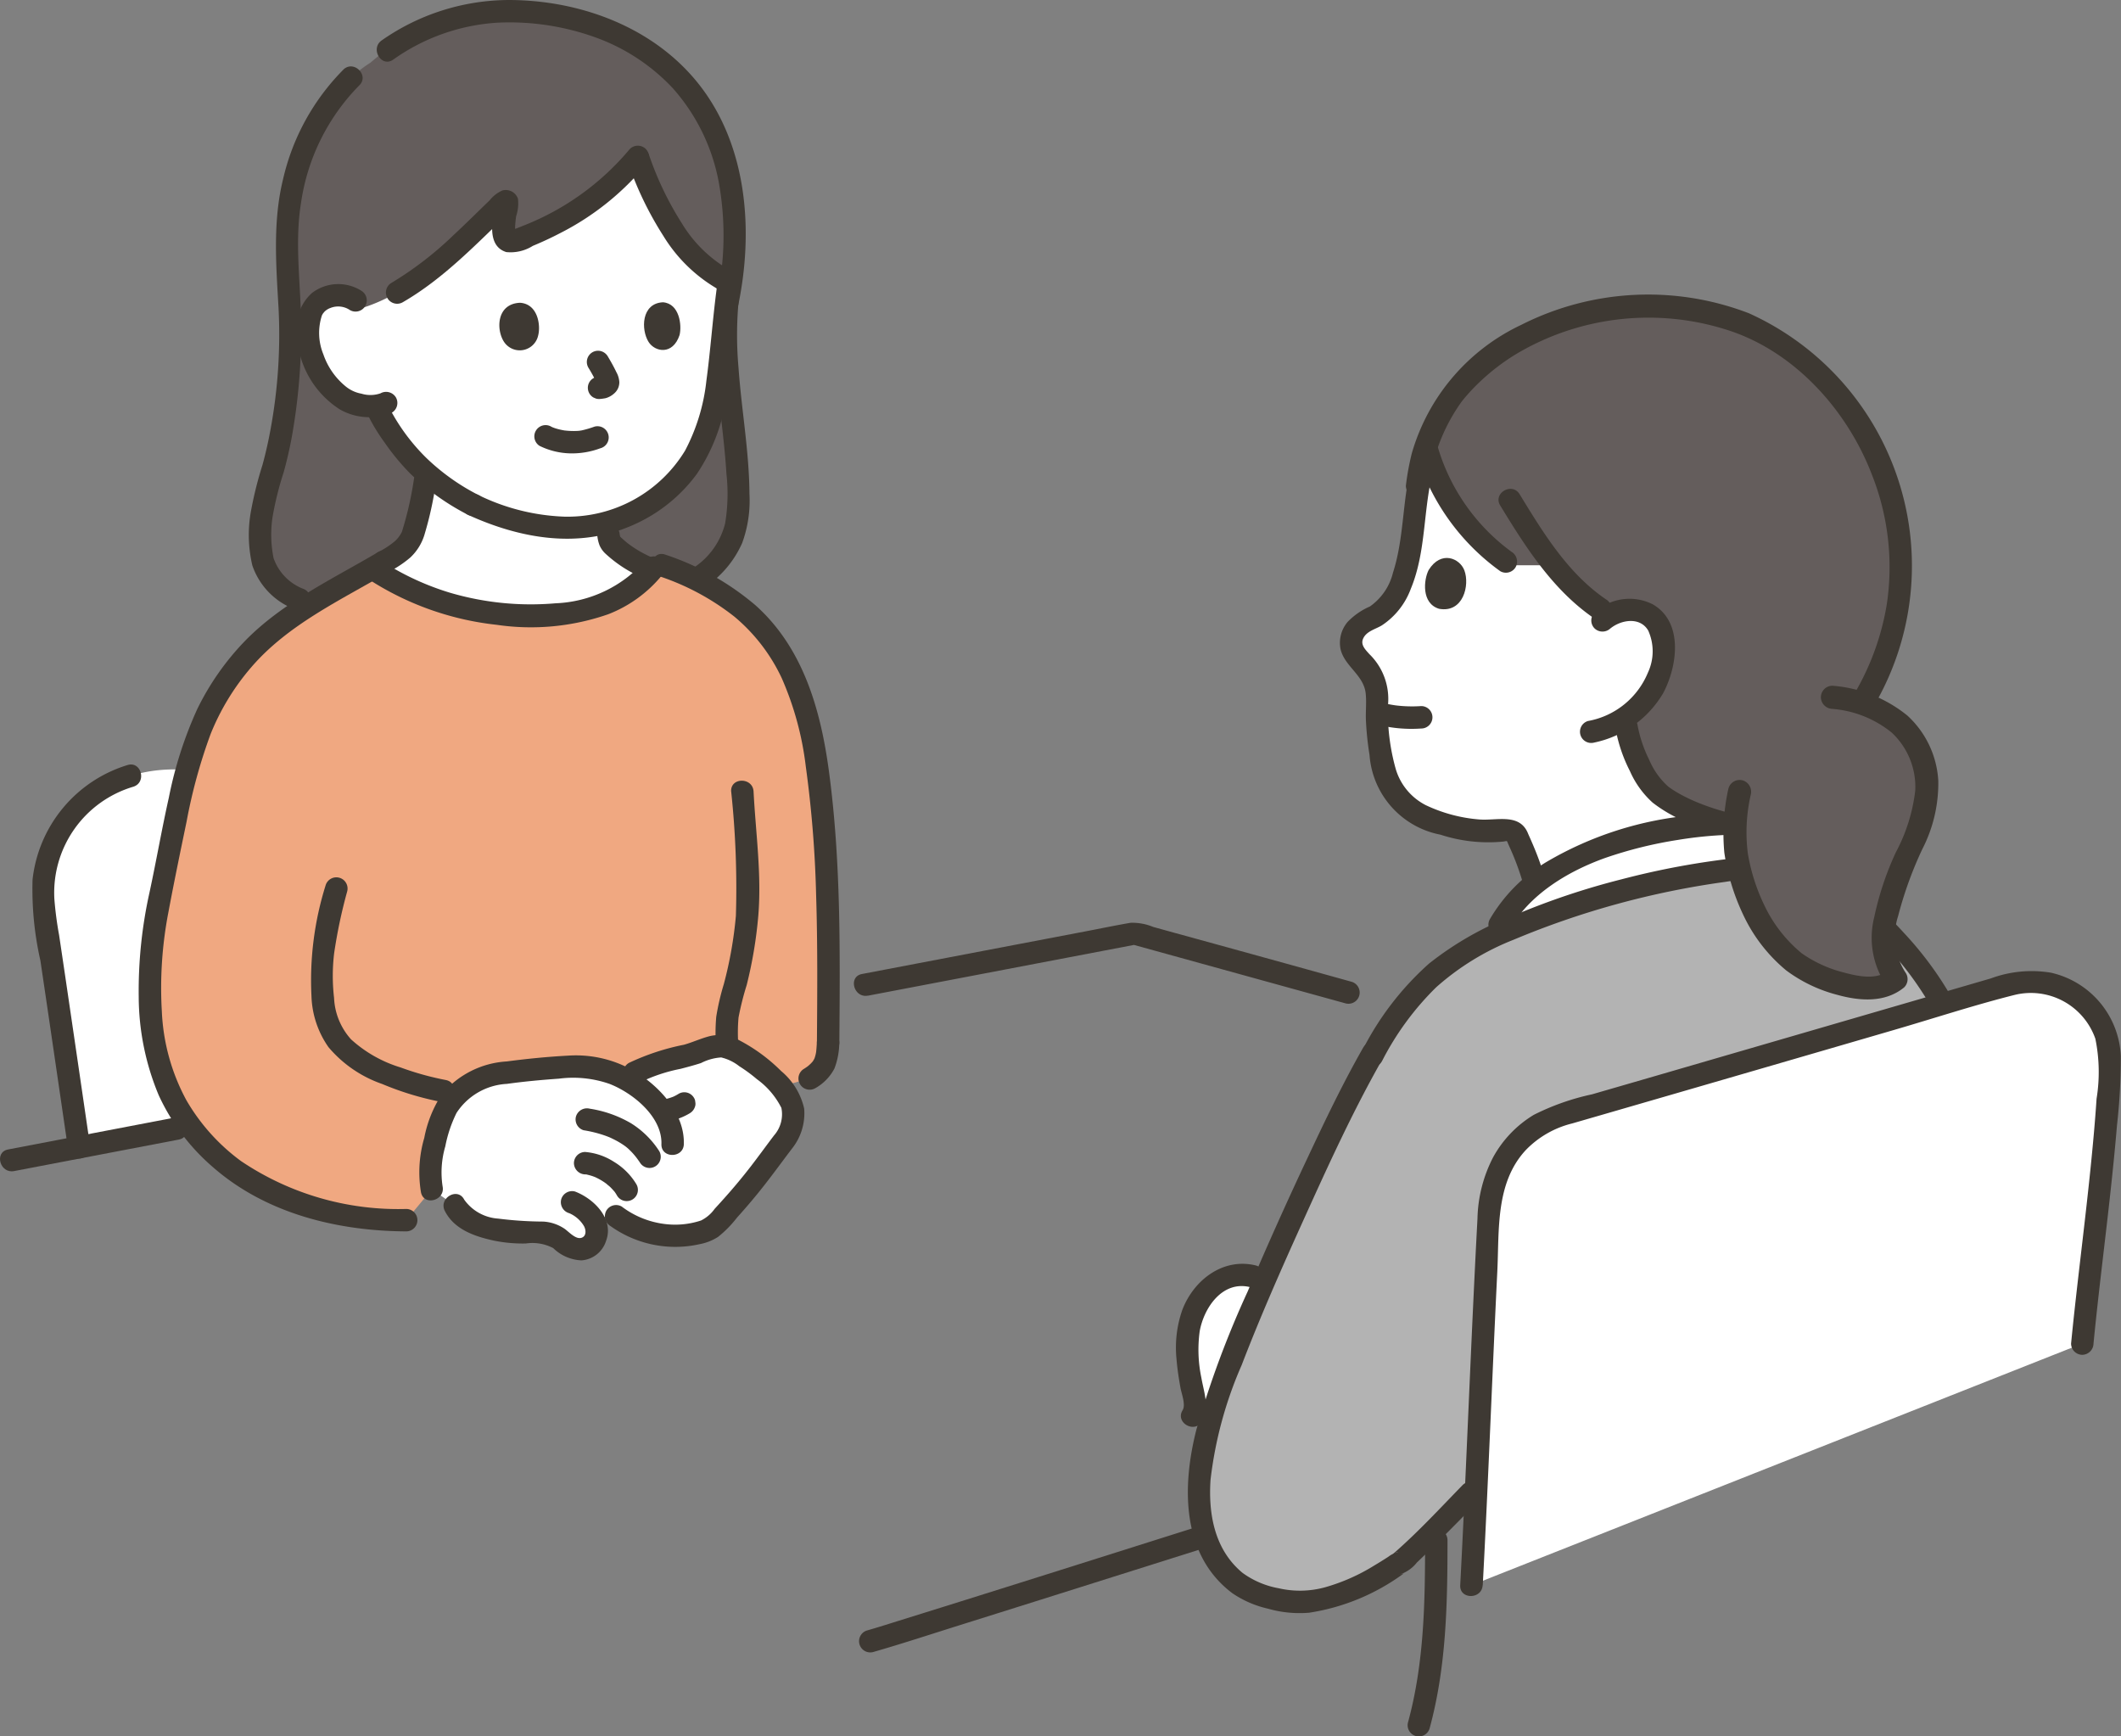 <svg xmlns="http://www.w3.org/2000/svg" width="164.934" height="135.014" viewBox="0 0 164.934 135.014">
  <rect x="0" y="0" width="164.934" height="135.014" fill="#808080" stroke="none"/>
  <g id="グループ_1816" data-name="グループ 1816" transform="translate(11014.167 -14983.701)">
    <path id="パス_2283" data-name="パス 2283" d="M215.265,227.522a4.156,4.156,0,0,0-2.118,1.328,6.315,6.315,0,0,0-1.337,3.948,19.8,19.8,0,0,0,.507,4.211,1.743,1.743,0,0,1-.119,1.368l1.356.555c.473-1.671,1.091-3.32,1.709-4.926.611-1.585,1.494-3.719,2.518-6.091a3.105,3.105,0,0,0-2.515-.393Z" transform="translate(-11133.648 14855.414)" fill="#fff"/>
    <path id="パス_2284" data-name="パス 2284" d="M252.464,273.588c0,4.8-.059,9.542-1.33,14.2a.872.872,0,0,0,1.681.463c1.311-4.807,1.392-9.717,1.392-14.666A.872.872,0,0,0,252.464,273.588Z" transform="translate(-11155.813 14829.844)" fill="#3e3933"/>
    <path id="パス_2285" data-name="パス 2285" d="M154.35,281.443c2.241-.642,4.46-1.375,6.685-2.073q6.31-1.98,12.615-3.973l7.821-2.468c1.066-.336.611-2.02-.464-1.681-8.133,2.567-16.262,5.15-24.406,7.683-.9.281-1.8.571-2.714.831a.872.872,0,0,0,.463,1.681Z" transform="translate(-11100.629 14830.714)" fill="#3e3933"/>
    <path id="パス_2286" data-name="パス 2286" d="M246.585,66.855a20.1,20.1,0,0,0-.677,4.344c-.346,2.688-.814,6.418-3.411,7.511a2.525,2.525,0,0,0-1.258,1.037c-.722,1.284.375,2,1.016,2.843a4.154,4.154,0,0,1,.766,1.841,25.786,25.786,0,0,0,.166,3.938,10.912,10.912,0,0,0,.622,2.691,5.172,5.172,0,0,0,2.577,2.892,12.461,12.461,0,0,0,6.591,1.176.9.9,0,0,1,1.007.632,23.838,23.838,0,0,1,1.175,3.038l.157.524a18.773,18.773,0,0,1,6.371-3.232,35.175,35.175,0,0,1,9.742-1.47,2.385,2.385,0,0,1,.474.042c1.064-1.77,3.344-3.328,4.74-4.579a21.287,21.287,0,0,0,7.169-14.3,20.991,20.991,0,0,0-2.431-11.009c-4.131-7.579-9.459-9.339-12.776-10.086a21.163,21.163,0,0,0-9.653.21,17.4,17.4,0,0,0-10.173,6.528,14.618,14.618,0,0,0-2.411,6.342" transform="translate(-11150.118 14953.109)" fill="#fff"/>
    <path id="パス_2287" data-name="パス 2287" d="M254.878,113.805a22.659,22.659,0,0,0-.789-2.167q-.165-.394-.34-.782c-.029-.065-.057-.13-.088-.194-.082-.166.121.292-.011-.033-.653-1.6-2.439-.972-3.779-1.081a11.884,11.884,0,0,1-4.165-1.111,4.626,4.626,0,0,1-2.346-2.838,16.546,16.546,0,0,1-.6-4.908,4.859,4.859,0,0,0-1.444-4c-.292-.33-.684-.7-.5-1.168.244-.611.964-.759,1.47-1.065a5.816,5.816,0,0,0,2.255-2.851c1.227-2.957.935-6.235,1.764-9.286a.872.872,0,0,0-1.681-.463c-.758,2.79-.58,5.735-1.471,8.5a4.508,4.508,0,0,1-1.8,2.632,5.33,5.33,0,0,0-1.729,1.2,2.516,2.516,0,0,0-.554,2.091c.3,1.352,1.795,2.018,1.958,3.447.08.7-.014,1.456.023,2.164a23.7,23.7,0,0,0,.277,2.639,6.819,6.819,0,0,0,5.516,6.2,12.006,12.006,0,0,0,4.878.537c.346-.044.259-.12.4.207.066.15.136.3.2.447a20.456,20.456,0,0,1,.874,2.355c.326,1.071,2.009.614,1.681-.463Z" transform="translate(-11148.998 14937.87)" fill="#3e3933"/>
    <path id="パス_2288" data-name="パス 2288" d="M254.5,100.464c-.382.747-.58,2.592.812,3.014,1.881.342,2.4-1.836,1.967-2.988-.356-.943-1.811-1.581-2.779-.026" transform="translate(-11157.573 14927.56)" fill="#3e3933"/>
    <path id="パス_2289" data-name="パス 2289" d="M245.208,127.122a10.81,10.81,0,0,0,3.277.27.872.872,0,0,0,0-1.744,10.509,10.509,0,0,1-2.171-.078l.232.031c-.293-.041-.586-.092-.875-.161a.872.872,0,0,0-.463,1.681Z" transform="translate(-11152.134 14912.954)" fill="#3e3933"/>
    <path id="パス_2290" data-name="パス 2290" d="M227.368,169.362c2.3-4.318,5.06-7.238,9.068-9.081a58.425,58.425,0,0,1,13.972-4.528c1.483-.292,2.975-.542,4.471-.764a18.213,18.213,0,0,1,5.366-.037,10.7,10.7,0,0,1,2.152.8,27.705,27.705,0,0,1,9.307,9.628c-9.486,2.761-21.128,6.154-29.545,8.582a8.134,8.134,0,0,0-5.715,7.569c-.389,7.176-.685,14.512-1,21.391l-.473.486s-5.354,5.5-5.616,5.484c-2.588,1.706-5.414,3.2-8.4,2.946a10.444,10.444,0,0,1-3.787-1.217,7.565,7.565,0,0,1-3.114-4.939c-.749-4.274.8-8.6,2.365-12.657a244.08,244.08,0,0,1,10.992-23.852" transform="translate(-11134.809 14896.395)" fill="#b3b3b3"/>
    <path id="パス_2291" data-name="パス 2291" d="M17.977,140.354c.248-1.149.492-2.157.759-3.084-7.127-.464-11.865,4.982-10.942,11.131.75,4.96,1.883,12.725,2.685,18.222,2.348-.449,5.276-1.009,8.642-1.65a13.793,13.793,0,0,1-2.377-4.746,28.14,28.14,0,0,1-.144-12.815C17.151,144.5,17.57,142.237,17.977,140.354Z" transform="translate(-11018.5 14906.283)" fill="#fff"/>
    <path id="パス_2292" data-name="パス 2292" d="M267.525,154.768c1.655-3.107,5.616-5.4,9.123-6.408a35.177,35.177,0,0,1,9.741-1.47,2.049,2.049,0,0,1,2.111,1.488l.346,1.693" transform="translate(-11165.08 14900.839)" fill="#fff"/>
    <path id="パス_2293" data-name="パス 2293" d="M267.156,154.082c1.518-2.784,4.557-4.6,7.463-5.639a32.6,32.6,0,0,1,5.646-1.4q1.462-.242,2.941-.343.772-.052,1.546-.065a3.012,3.012,0,0,1,1.066.083c.921.327.9,1.64,1.065,2.454.224,1.1,1.905.634,1.681-.463a5.306,5.306,0,0,0-1.079-2.969,3.368,3.368,0,0,0-2.424-.851,30.165,30.165,0,0,0-3.5.224,27.047,27.047,0,0,0-11.592,3.69,12.655,12.655,0,0,0-4.321,4.4c-.537.986.968,1.867,1.506.88Z" transform="translate(-11163.958 14901.966)" fill="#3e3933"/>
    <path id="パス_2294" data-name="パス 2294" d="M153.426,170.255q10.481-2,20.962-4h-.463q8.328,2.3,16.655,4.6a.872.872,0,0,0,.463-1.681q-6.909-1.923-13.826-3.821l-1.61-.445a4.228,4.228,0,0,0-1.764-.321c-1.162.2-2.318.442-3.476.662l-7.789,1.485-9.615,1.834c-1.1.21-.635,1.891.463,1.681Z" transform="translate(-11100.101 14890.866)" fill="#3e3933"/>
    <path id="パス_2295" data-name="パス 2295" d="M336.237,184.511a31.413,31.413,0,0,0,.121-13.317,20.777,20.777,0,0,0-2.025-5.8,26.949,26.949,0,0,0-3.908-5.387,26.594,26.594,0,0,0-5.889-4.878.873.873,0,0,0-.881,1.506,25.773,25.773,0,0,1,8.8,8.984,23.469,23.469,0,0,1,2.784,11.556,27.753,27.753,0,0,1-.688,6.869c-.261,1.091,1.421,1.556,1.681.463Z" transform="translate(-11196.509 14896.262)" fill="#3e3933"/>
    <path id="パス_2296" data-name="パス 2296" d="M279.194,153.849c-1.993-1.237-4.65-1.224-6.892-1.012a62.224,62.224,0,0,0-9.218,1.691,57.681,57.681,0,0,0-8.164,2.724,24.987,24.987,0,0,0-6.8,3.83,22.809,22.809,0,0,0-5.152,6.688c-.53.989.974,1.87,1.506.88a22.194,22.194,0,0,1,4.2-5.723,20.119,20.119,0,0,1,6.02-3.7,65.528,65.528,0,0,1,16.453-4.5,18.865,18.865,0,0,1,4.482-.176,6.369,6.369,0,0,1,2.684.8c.956.594,1.833-.914.88-1.506Z" transform="translate(-11151.167 14897.546)" fill="#3e3933"/>
    <path id="パス_2297" data-name="パス 2297" d="M262.52,222.036c.474-8.9.832-19.118,1.37-29.032a8.132,8.132,0,0,1,5.715-7.569c10.023-2.891,24.62-7.152,34.7-10.083a6.1,6.1,0,0,1,7.834,5.924c-.208,6.7-1.492,15.393-2.128,21.97" transform="translate(-11162.256 14884.922)" fill="#fff"/>
    <path id="パス_2298" data-name="パス 2298" d="M262.262,220.941c.431-8.122.731-16.251,1.13-24.375.159-3.233-.158-6.891,2.205-9.449a7.5,7.5,0,0,1,3.615-2.081q2.3-.664,4.6-1.332,10.2-2.955,20.4-5.929c3.132-.912,6.255-1.94,9.418-2.735a5.311,5.311,0,0,1,6.27,3.412,12.883,12.883,0,0,1,.093,4.661c-.122,1.849-.293,3.695-.482,5.538-.376,3.659-.837,7.309-1.237,10.966q-.139,1.267-.263,2.536a.878.878,0,0,0,.872.872.89.89,0,0,0,.872-.872c.364-3.747.843-7.483,1.257-11.225.21-1.909.408-3.82.568-5.734a47.166,47.166,0,0,0,.3-5.392,6.97,6.97,0,0,0-5.433-6.488,9.143,9.143,0,0,0-4.676.444l-4.855,1.413q-10.6,3.084-21.2,6.164-2.481.72-4.962,1.437a18.816,18.816,0,0,0-4.523,1.594,8.777,8.777,0,0,0-3.16,3.294,10.867,10.867,0,0,0-1.22,4.777c-.458,8.537-.773,17.081-1.195,25.62q-.071,1.442-.147,2.883c-.06,1.121,1.684,1.118,1.744,0" transform="translate(-11161.126 14886.019)" fill="#3e3933"/>
    <path id="パス_2299" data-name="パス 2299" d="M225.559,186.258c-1.615,2.827-3.019,5.777-4.4,8.721q-2.4,5.1-4.608,10.289a75.561,75.561,0,0,0-3.974,10.7c-1.127,4.4-1.2,9.736,2.785,12.736a8.076,8.076,0,0,0,2.778,1.207,8.9,8.9,0,0,0,3.2.314,16.64,16.64,0,0,0,7.359-3.055l-.44.119a2.759,2.759,0,0,0,1.456-.964c.662-.624,1.307-1.267,1.951-1.91q1.423-1.423,2.826-2.866c.783-.8-.449-2.039-1.233-1.233-1.707,1.754-3.389,3.575-5.229,5.192-.061.054-.126.1-.186.16s.2-.1.01-.015c.561-.253.442-.15.174-.076a2.028,2.028,0,0,0-.533.3c-.354.228-.71.452-1.073.666a14.959,14.959,0,0,1-3.864,1.71,7.366,7.366,0,0,1-3.588.07,6.8,6.8,0,0,1-2.807-1.195c-2.17-1.792-2.669-4.551-2.491-7.233a31.076,31.076,0,0,1,2.421-8.924c1.447-3.766,3.08-7.463,4.743-11.138,1.939-4.287,3.9-8.606,6.234-12.7a.872.872,0,0,0-1.505-.88Z" transform="translate(-11133.705 14878.872)" fill="#3e3933"/>
    <path id="パス_2300" data-name="パス 2300" d="M216.049,225.574c-2.57-.653-4.867,1.118-5.754,3.443a8.866,8.866,0,0,0-.452,3.831c.059.748.175,1.493.307,2.231.081.451.426,1.321.166,1.742-.591.958.917,1.835,1.506.88.63-1.022.14-2.315-.046-3.4a10.612,10.612,0,0,1-.13-3.625c.333-1.845,1.785-3.968,3.939-3.42a.872.872,0,0,0,.463-1.681Z" transform="translate(-11132.521 14856.531)" fill="#3e3933"/>
    <path id="パス_2301" data-name="パス 2301" d="M1.093,203.527q6.406-1.225,12.813-2.45c1.1-.21.634-1.891-.463-1.681q-6.407,1.222-12.813,2.45C-.472,202.056-.005,203.737,1.093,203.527Z" transform="translate(-11014.167 14871.231)" fill="#3e3933"/>
    <path id="パス_2302" data-name="パス 2302" d="M13.115,136.415a10.523,10.523,0,0,0-7.377,8.911,25.112,25.112,0,0,0,.609,6.282q.518,3.483,1.027,6.966.571,3.895,1.139,7.791a.877.877,0,0,0,1.072.609.894.894,0,0,0,.609-1.072q-.961-6.587-1.931-13.174-.229-1.544-.459-3.088a27.279,27.279,0,0,1-.369-2.81,8.6,8.6,0,0,1,6.143-8.733c1.065-.341.61-2.025-.463-1.681Z" transform="translate(-11017.374 14906.774)" fill="#3e3933"/>
    <path id="パス_2303" data-name="パス 2303" d="M49.416,47.685a4.421,4.421,0,0,1-2.949-4.464,13.146,13.146,0,0,1,.685-4.646,40.639,40.639,0,0,0,1.586-13.594,35.383,35.383,0,0,1-.194-4.664c.009-.726.027-1.34.042-1.743.173-4.811,2.873-10.377,6.422-12.569A16.35,16.35,0,0,1,67,2.038c5.463.34,9.834,2.506,12.738,6.013a16.816,16.816,0,0,1,3.3,7.552,26.783,26.783,0,0,1-.273,9.06c-.52,5.775,1.2,11.866.793,16.592A6.373,6.373,0,0,1,80.613,46l-31.2,1.682Z" transform="translate(-11040.374 14982.575)" fill="#645d5c"/>
    <path id="パス_2304" data-name="パス 2304" d="M67.8,55.039a18.782,18.782,0,0,1-4.349-3.119,19.42,19.42,0,0,1-2.161-2.706s-.622-.961-.884-1.51l-.177-.369a4.428,4.428,0,0,1-2.392-.494,6.079,6.079,0,0,1-2.295-2.706,5.664,5.664,0,0,1-.309-4.172,2.1,2.1,0,0,1,1.742-1.2,2.158,2.158,0,0,1,2.211.954c4.406-1.373,8.015-5.391,11.048-8.267a.136.136,0,0,1,.225.133,9.756,9.756,0,0,0-.293,2.369.615.615,0,0,0,.829.577A21.865,21.865,0,0,0,80.6,27.972,41.825,41.825,0,0,0,82.557,32.4c.882,1.7,3.2,4.617,5.123,5.3-.347,2.464-.563,4.946-.814,7.217-.4,3.657-1.523,6.964-4.087,9.06A11.765,11.765,0,0,1,73.8,56.764a16.108,16.108,0,0,1-1.6-.223,21.424,21.424,0,0,1-4.4-1.5" transform="translate(-11045.17 14967.923)" fill="#fff"/>
    <path id="パス_2305" data-name="パス 2305" d="M46.676,151.582c-6.6-.018-12.12-2.1-15.628-5.926a14.476,14.476,0,0,1-3.552-6.138c-1.176-4.056-.84-9.047.061-13.2,1.017-4.687,1.831-10.77,3.89-14.565,3.2-5.9,6.752-7.449,12.6-10.847a22.076,22.076,0,0,0,13.823,3.616c3.236-.195,6.265-1.209,8.3-3.99C73.737,103.1,77.23,107.367,78.5,115.5c1.1,7.072,1.037,14.816.981,22.273-.082,1.3-.13,1.962-1.432,2.791l-14,3.908-15.382,4.712-1.985,2.395Z" transform="translate(-11029.251 14926.991)" fill="#f0a881"/>
    <path id="パス_2306" data-name="パス 2306" d="M68.544,93.036a21.73,21.73,0,0,1-2.182-1.291,16.075,16.075,0,0,0,2.044-1.174,3.1,3.1,0,0,0,1.155-1.508,25.455,25.455,0,0,0,1-4.719,19.359,19.359,0,0,0,3.67,2.495,21.426,21.426,0,0,0,4.4,1.5,16.155,16.155,0,0,0,1.6.223,12.323,12.323,0,0,0,4.392-.346c.066.506.126.96.126.96a1.624,1.624,0,0,0,.117.5,1.233,1.233,0,0,0,.319.386,8.674,8.674,0,0,0,2.981,1.8c-2.018,2.435-4.887,3.348-7.942,3.532a22.344,22.344,0,0,1-11.681-2.353Z" transform="translate(-11051.603 14936.122)" fill="#fff"/>
    <path id="パス_2307" data-name="パス 2307" d="M78.644,199c.629,1.336,2.291,1.7,3.738,2,1.091.224,2.709-.043,3.757.243.571.156,1.181.885,1.739,1.082a1.258,1.258,0,0,0,1.555-.473,1.561,1.561,0,0,0,.2-1.351,3.671,3.671,0,0,0-.318-.534c.875-.05,1.879-.109,1.879-.109a7.506,7.506,0,0,0,4.837,1.49c1.07-.086,2.467-.156,3.167-1.146A59.226,59.226,0,0,0,104.237,194a3.254,3.254,0,0,0,.568-3.018,11.22,11.22,0,0,0-4.6-4.132,2.164,2.164,0,0,0-1.809-.058c-1.642.693-3.73.948-5.331,1.673-.128.06-.251.116-.371.181a7.935,7.935,0,0,1-.858.474,8.123,8.123,0,0,0-3.111-.916,51.733,51.733,0,0,0-6.946.613,6.048,6.048,0,0,0-2.923,1.475,7.009,7.009,0,0,0-1.681,3.491,8.58,8.58,0,0,0-.306,3.967l.781.545,1,.7Z" transform="translate(-11057.457 14878.424)" fill="#fff"/>
    <path id="パス_2308" data-name="パス 2308" d="M67.738,91.735a8.45,8.45,0,0,0,1.639-1.093,4.018,4.018,0,0,0,1.132-1.869,27.147,27.147,0,0,0,.846-3.844.9.9,0,0,0-.609-1.072.878.878,0,0,0-1.072.609,26.314,26.314,0,0,1-.749,3.512c-.048.169-.1.337-.148.505-.019.06-.036.12-.058.178s-.02.054,0-.006l-.042.082a2.47,2.47,0,0,1-.459.6,6.5,6.5,0,0,1-1.36.891.872.872,0,1,0,.88,1.506Z" transform="translate(-11051.642 14936.412)" fill="#3e3933"/>
    <path id="パス_2309" data-name="パス 2309" d="M128.865,140.093a70.82,70.82,0,0,1,.366,9.682,31.271,31.271,0,0,1-.938,5.3,18.988,18.988,0,0,0-.589,2.536,14.237,14.237,0,0,0-.011,2.389c.053,1.117,1.8,1.124,1.744,0a13.21,13.21,0,0,1,0-2.33,22.854,22.854,0,0,1,.635-2.525,33.877,33.877,0,0,0,.9-5.365c.272-3.233-.2-6.457-.366-9.682-.059-1.116-1.8-1.123-1.744,0Z" transform="translate(-11086.174 14905.146)" fill="#3e3933"/>
    <path id="パス_2310" data-name="パス 2310" d="M65.922,101.22a22.826,22.826,0,0,0,9.663,3.35,18.27,18.27,0,0,0,8.682-.826,10.139,10.139,0,0,0,4.153-3.008.9.9,0,0,0,0-1.233.877.877,0,0,0-1.232,0,9.768,9.768,0,0,1-7.026,3.393,22.293,22.293,0,0,1-8.213-.821A20.878,20.878,0,0,1,66.8,99.714c-.952-.6-1.829.909-.88,1.506Z" transform="translate(-11051.125 14927.713)" fill="#3e3933"/>
    <path id="パス_2311" data-name="パス 2311" d="M106.542,94.307a2.918,2.918,0,0,0,.172.786,1.917,1.917,0,0,0,.446.646,10.283,10.283,0,0,0,.986.807,9.547,9.547,0,0,0,2.037,1.121.87.87,0,0,0,.672-.088.87.87,0,0,0,.313-1.193,1.026,1.026,0,0,0-.521-.4c-.142-.059.144.064.046.019l-.093-.041c-.069-.031-.139-.064-.207-.1-.146-.071-.289-.145-.43-.224a8.867,8.867,0,0,1-.809-.51c-.064-.045-.127-.092-.19-.139-.023-.017-.123-.094-.017-.012s-.011-.01-.036-.03c-.124-.1-.246-.2-.365-.309-.063-.056-.128-.112-.187-.172-.013-.013-.067-.055-.068-.073,0,.039.113.17.031.032-.017-.027-.068-.14-.012-.01s.006,0,0-.038a2.511,2.511,0,0,1-.044-.255l.031.232-.007-.052a.958.958,0,0,0-.255-.616.872.872,0,0,0-1.233,0,.832.832,0,0,0-.255.616Z" transform="translate(-11074.265 14930.993)" fill="#3e3933"/>
    <path id="パス_2312" data-name="パス 2312" d="M108.339,199.485a8.652,8.652,0,0,0,6.943,1.411,4.036,4.036,0,0,0,1.422-.56,8.7,8.7,0,0,0,1.476-1.5c.729-.809,1.435-1.639,2.108-2.5.738-.939,1.437-1.906,2.16-2.856a4.391,4.391,0,0,0,.958-3.125,5.316,5.316,0,0,0-1.788-2.917,13.345,13.345,0,0,0-3.236-2.383,3.233,3.233,0,0,0-2.282-.342c-.694.169-1.36.488-2.053.68a18.2,18.2,0,0,0-4.273,1.412.872.872,0,0,0,.88,1.506,12.759,12.759,0,0,1,3.142-1.047c.532-.139,1.064-.279,1.586-.449a3.993,3.993,0,0,1,1.573-.437,3.636,3.636,0,0,1,1.406.683,11.976,11.976,0,0,1,1.373,1.01,6.179,6.179,0,0,1,1.9,2.228,2.486,2.486,0,0,1-.568,2.138c-.617.812-1.213,1.64-1.837,2.447q-.826,1.067-1.717,2.081-.528.6-1.071,1.19a2.858,2.858,0,0,1-1.054.9,6.4,6.4,0,0,1-2.884.266,6.913,6.913,0,0,1-3.284-1.349.877.877,0,0,0-1.193.313A.893.893,0,0,0,108.339,199.485Z" transform="translate(-11075.039 14879.544)" fill="#3e3933"/>
    <path id="パス_2313" data-name="パス 2313" d="M118.235,197.07a4.517,4.517,0,0,0,.7-.217,4.809,4.809,0,0,0,.79-.384.914.914,0,0,0,.4-.521.665.665,0,0,0,.016-.348.65.65,0,0,0-.1-.324.871.871,0,0,0-1.193-.313,3.612,3.612,0,0,1-.53.275l.208-.088a4.564,4.564,0,0,1-.749.238.889.889,0,0,0-.521.4.649.649,0,0,0-.1.324.656.656,0,0,0,.016.348.883.883,0,0,0,.4.521.945.945,0,0,0,.672.088Z" transform="translate(-11080.242 14873.786)" fill="#3e3933"/>
    <path id="パス_2314" data-name="パス 2314" d="M56.584,157.132a24.666,24.666,0,0,0-1.1,8.6,7.3,7.3,0,0,0,1.327,3.985,9.559,9.559,0,0,0,4.174,2.86,23.279,23.279,0,0,0,4.49,1.373c1.1.224,1.564-1.456.463-1.681a22.5,22.5,0,0,1-3.522-.979,10.062,10.062,0,0,1-3.852-2.183,5.145,5.145,0,0,1-1.323-3.231,14.841,14.841,0,0,1,.007-3.468,39.294,39.294,0,0,1,1.017-4.815.872.872,0,0,0-1.681-.463Z" transform="translate(-11045.431 14895.41)" fill="#3e3933"/>
    <path id="パス_2315" data-name="パス 2315" d="M43.34,98.345c-3.552,2.094-7.439,3.919-10.35,6.911a20.612,20.612,0,0,0-3.692,5.275,31.055,31.055,0,0,0-2.213,6.893c-.547,2.442-.972,4.909-1.5,7.356a35.276,35.276,0,0,0-.842,8.116,20.008,20.008,0,0,0,1.56,7.677,16.421,16.421,0,0,0,4.22,5.589c4.118,3.6,9.655,4.957,15.02,4.987a.872.872,0,0,0,0-1.744A21.868,21.868,0,0,1,32.7,145.683a15.53,15.53,0,0,1-4.25-4.732,15.942,15.942,0,0,1-1.909-6.914,31.021,31.021,0,0,1,.514-7.724c.438-2.345.925-4.688,1.41-7.024a41.492,41.492,0,0,1,1.87-6.814,18.509,18.509,0,0,1,3.159-5.189c2.876-3.347,6.993-5.235,10.726-7.437a.872.872,0,0,0-.88-1.506Z" transform="translate(-11028.123 14928.298)" fill="#3e3933"/>
    <path id="パス_2316" data-name="パス 2316" d="M116.861,100.545a19.215,19.215,0,0,1,5.839,3.145,13.9,13.9,0,0,1,3.676,4.777,24.128,24.128,0,0,1,1.873,6.889,88.668,88.668,0,0,1,.8,9.961c.122,3.828.092,7.66.063,11.489a.872.872,0,0,0,1.744,0c.053-7.043.132-14.126-.813-21.122-.645-4.776-2.008-9.587-5.728-12.9a21.016,21.016,0,0,0-6.988-3.919C116.266,98.484,115.811,100.168,116.861,100.545Z" transform="translate(-11079.753 14927.963)" fill="#3e3933"/>
    <path id="パス_2317" data-name="パス 2317" d="M88.9,214.171a2.455,2.455,0,0,1,1.125.955c.19.291.265.837-.177.967s-.976-.48-1.3-.707a3.3,3.3,0,0,0-1.655-.559,29.282,29.282,0,0,1-3.519-.232,3.523,3.523,0,0,1-2.63-1.473c-.509-1-2.013-.119-1.506.88.736,1.448,2.333,1.984,3.82,2.307a11.283,11.283,0,0,0,2.478.222,3.481,3.481,0,0,1,2.132.361,3.346,3.346,0,0,0,2.191.952,2.168,2.168,0,0,0,1.917-1.518c.637-1.7-.938-3.274-2.416-3.836a.879.879,0,0,0-1.073.609.891.891,0,0,0,.609,1.072Z" transform="translate(-11058.813 14863.857)" fill="#3e3933"/>
    <path id="パス_2318" data-name="パス 2318" d="M95.36,195.162c.073-2.362-1.859-4.461-3.759-5.616a9,9,0,0,0-5.231-1.262c-1.6.085-3.2.243-4.78.452a7.092,7.092,0,0,0-5.045,2.552,9.351,9.351,0,0,0-1.368,3.389,9.509,9.509,0,0,0-.257,4.235c.226,1.1,1.907.633,1.681-.463a7.2,7.2,0,0,1,.211-3.112,10.188,10.188,0,0,1,.874-2.6,4.979,4.979,0,0,1,3.915-2.256c1.31-.183,2.7-.311,4.049-.406a8.591,8.591,0,0,1,3.936.408c1.805.705,4.1,2.547,4.032,4.681-.035,1.122,1.709,1.121,1.744,0Z" transform="translate(-11056.351 14877.497)" fill="#3e3933"/>
    <path id="パス_2319" data-name="パス 2319" d="M103.345,199.425a9.6,9.6,0,0,1,1.624.406c.108.038.214.078.32.12.075.03.143.062.029.011l.163.074c.205.1.406.2.6.315q.254.15.493.323c.017.012.149.131.051.037s.021.019.044.038c.069.058.137.117.2.179a5.229,5.229,0,0,1,.445.477c.035.041.068.084.1.126.164.2-.048-.07.039.049s.165.226.244.342a.872.872,0,1,0,1.506-.88,7.038,7.038,0,0,0-2.193-2.163,9.08,9.08,0,0,0-3.209-1.134.893.893,0,0,0-1.072.609.882.882,0,0,0,.609,1.072Z" transform="translate(-11072.108 14872.161)" fill="#3e3933"/>
    <path id="パス_2320" data-name="パス 2320" d="M103.256,207.231l.1.008c.16.012-.076-.02-.092-.013.037-.019.163.03.205.039a3.743,3.743,0,0,1,.443.131l.107.04c.139.051-.156-.07-.058-.026.072.032.143.065.214.1a4.987,4.987,0,0,1,.439.246c.068.043.136.088.2.134l.1.071c.112.082,0,.009-.041-.034.114.111.248.2.363.316s.225.238.333.363c.065.075-.133-.186-.039-.049.021.031.044.061.065.092.046.068.088.136.129.207a.872.872,0,1,0,1.505-.88,5.121,5.121,0,0,0-1.735-1.725,4.88,4.88,0,0,0-2.237-.763.876.876,0,0,0-.872.872.893.893,0,0,0,.872.872Z" transform="translate(-11071.922 14867.784)" fill="#3e3933"/>
    <path id="パス_2321" data-name="パス 2321" d="M92.105,56.547c.2-.747,0-2.441-1.408-2.538-1.849.074-1.878,2.132-1.222,3.077a1.465,1.465,0,0,0,2.63-.539" transform="translate(-11064.422 14953.234)" fill="#3e3933"/>
    <path id="パス_2322" data-name="パス 2322" d="M117.655,56.47c.185-.749,0-2.448-1.29-2.546-1.693.074-1.719,2.138-1.118,3.086.492.776,1.875,1.055,2.409-.54" transform="translate(-11078.977 14953.281)" fill="#3e3933"/>
    <path id="パス_2323" data-name="パス 2323" d="M104.807,63.875a12.631,12.631,0,0,1,.722,1.341l-.088-.208a.845.845,0,0,1,.058.2l-.031-.232a.5.5,0,0,1,0,.081l.031-.232a.335.335,0,0,1-.019.075l.088-.208a.2.2,0,0,1-.027.045l.136-.177a.924.924,0,0,1-.126.118l.177-.136a.86.86,0,0,1-.152.09l.208-.088a.8.8,0,0,1-.182.049l.232-.031c-.143.018-.284.031-.428.052a.869.869,0,0,0-.521.4A.871.871,0,0,0,105.2,66.2l.208.088a.88.88,0,0,0,.463,0l.018,0-.232.031a3.818,3.818,0,0,0,.5-.066,1.653,1.653,0,0,0,.684-.39,1.135,1.135,0,0,0,.375-.862,1.8,1.8,0,0,0-.228-.767c-.2-.422-.433-.833-.672-1.236a.9.9,0,0,0-.521-.4.872.872,0,0,0-.985,1.281Z" transform="translate(-11073.223 14948.407)" fill="#3e3933"/>
    <path id="パス_2324" data-name="パス 2324" d="M57.966,51.187a3.366,3.366,0,0,0-3.813.165,3.537,3.537,0,0,0-1.191,2.865,7.244,7.244,0,0,0,3.338,6.2,4.6,4.6,0,0,0,4.047.256.879.879,0,0,0,.313-1.193.892.892,0,0,0-1.193-.313,2.387,2.387,0,0,1-1.484.028,2.669,2.669,0,0,1-1.228-.567,5.51,5.51,0,0,1-1.733-2.49,4.387,4.387,0,0,1-.114-3.027,1.768,1.768,0,0,1,.134-.222c-.107.154.038-.04.06-.06a1.193,1.193,0,0,1,.462-.295,1.63,1.63,0,0,1,1.521.159.872.872,0,0,0,.88-1.506Z" transform="translate(-11044.043 14955.116)" fill="#3e3933"/>
    <path id="パス_2325" data-name="パス 2325" d="M74.179,78.7a16.855,16.855,0,0,1-4.1-2.915A15.417,15.417,0,0,1,67.1,71.679a.88.88,0,0,0-1.193-.313.89.89,0,0,0-.313,1.193,14.8,14.8,0,0,0,1.258,2.049,18.011,18.011,0,0,0,1.992,2.41A18.809,18.809,0,0,0,73.3,80.206c.993.519,1.876-.986.88-1.506Z" transform="translate(-11051.107 14943.508)" fill="#3e3933"/>
    <path id="パス_2326" data-name="パス 2326" d="M102.234,50.361c-.313,2.382-.479,4.782-.8,7.163a15.11,15.11,0,0,1-1.656,5.429,10.689,10.689,0,0,1-9.414,5.135,16.548,16.548,0,0,1-6.625-1.663.9.9,0,0,0-1.192.313.878.878,0,0,0,.313,1.193c4.094,1.878,8.711,2.7,12.948.773a12.226,12.226,0,0,0,4.885-3.936,14.4,14.4,0,0,0,2.257-5.744c.53-2.853.648-5.786,1.026-8.662a.876.876,0,0,0-.872-.872.894.894,0,0,0-.872.872Z" transform="translate(-11060.671 14955.784)" fill="#3e3933"/>
    <path id="パス_2327" data-name="パス 2327" d="M95.769,77.473a5.683,5.683,0,0,0,2.372.575,6.3,6.3,0,0,0,2.321-.392.872.872,0,1,0-.445-1.686,7.952,7.952,0,0,1-.993.292c-.071.014-.146.018-.215.035.041-.01.185-.019.064-.009l-.144.011q-.254.016-.507.007c-.163-.005-.326-.017-.487-.035-.031,0-.208-.028-.065-.007s-.007,0-.034-.007q-.118-.02-.234-.046a4.693,4.693,0,0,1-.468-.126c-.076-.025-.15-.058-.225-.083-.1-.034.156.083.068.029-.034-.02-.074-.036-.109-.055a.872.872,0,0,0-.9,1.5Z" transform="translate(-11067.959 14940.905)" fill="#3e3933"/>
    <path id="パス_2328" data-name="パス 2328" d="M143.876,184.851c-.018.282-.035.564-.072.844l.031-.232a2.908,2.908,0,0,1-.181.715l.088-.208a2.122,2.122,0,0,1-.266.453l.136-.177a3.022,3.022,0,0,1-.524.507l.177-.136c-.126.1-.256.186-.389.271a.872.872,0,1,0,.88,1.506,3.739,3.739,0,0,0,1.486-1.531,5.735,5.735,0,0,0,.377-2.012.876.876,0,0,0-.872-.872.892.892,0,0,0-.872.872Z" transform="translate(-11094.521 14879.918)" fill="#3e3933"/>
    <path id="パス_2329" data-name="パス 2329" d="M51.751,12.094a17.7,17.7,0,0,0-4.694,8.529c-.807,3.29-.539,6.681-.349,10.022a40.565,40.565,0,0,1-.615,9.38q-.255,1.413-.632,2.8a29.5,29.5,0,0,0-.892,3.563,10.352,10.352,0,0,0,.1,4.258,5.568,5.568,0,0,0,3.141,3.349c1.009.477,1.895-1.025.88-1.506a3.955,3.955,0,0,1-2.368-2.405,9.2,9.2,0,0,1-.071-3.259,24.8,24.8,0,0,1,.855-3.419q.352-1.272.6-2.57a46.514,46.514,0,0,0,.76-8.639c0-3.243-.536-6.522-.008-9.757a16.336,16.336,0,0,1,4.522-9.114c.813-.777-.421-2.009-1.232-1.233Z" transform="translate(-11039.214 14977.019)" fill="#3e3933"/>
    <path id="パス_2330" data-name="パス 2330" d="M125.115,50.286a40.189,40.189,0,0,0,.2,9.826c.174,1.574.364,3.148.459,4.729a14.1,14.1,0,0,1-.1,3.859,5.819,5.819,0,0,1-2.419,3.432.9.9,0,0,0-.313,1.193.879.879,0,0,0,1.193.313A8,8,0,0,0,127,70.225a9.641,9.641,0,0,0,.565-3.82c-.021-3.281-.619-6.531-.851-9.8a28.75,28.75,0,0,1,.078-5.858.9.9,0,0,0-.609-1.072.878.878,0,0,0-1.072.609Z" transform="translate(-11083.452 14955.693)" fill="#3e3933"/>
    <path id="パス_2331" data-name="パス 2331" d="M68.479,4.642a15.657,15.657,0,0,1,8.086-2.877,19.708,19.708,0,0,1,7.763,1.184,15.351,15.351,0,0,1,5.9,3.909,15.149,15.149,0,0,1,3.583,7.349,23.242,23.242,0,0,1-.207,9.218c-.234,1.094,1.447,1.562,1.681.463,1.254-5.871.771-12.618-3.118-17.45C88.643,2.065,82.975.007,77.471,0A17.345,17.345,0,0,0,67.6,3.136c-.921.629-.05,2.141.88,1.506Z" transform="translate(-11052.078 14983.701)" fill="#3e3933"/>
    <path id="パス_2332" data-name="パス 2332" d="M111.881,27.279a26.445,26.445,0,0,0,2.791,5.824,11.96,11.96,0,0,0,4.416,4.239.9.9,0,0,0,1.193-.313.879.879,0,0,0-.313-1.193,10.309,10.309,0,0,1-3.863-3.72,24.789,24.789,0,0,1-2.543-5.3.9.9,0,0,0-1.072-.609.879.879,0,0,0-.609,1.072Z" transform="translate(-11077.257 14968.937)" fill="#3e3933"/>
    <path id="パス_2333" data-name="パス 2333" d="M87.829,26.243a20.513,20.513,0,0,1-8.27,5.961q-.3.122-.6.237a.95.95,0,0,0-.26.1l-.087.032a.189.189,0,0,1,.217.156c.147.078.027.117.061-.1.021-.126.01-.274.018-.4.017-.254.04-.507.078-.758a3.15,3.15,0,0,0,.142-1.35,1,1,0,0,0-1.221-.646,2.6,2.6,0,0,0-.975.755q-.46.445-.918.893c-.641.626-1.283,1.25-1.94,1.86a26.877,26.877,0,0,1-4.782,3.672.872.872,0,0,0,.88,1.506C73.425,36.28,76,33.514,78.7,30.95l-.385.224.11-.037-.672-.088.095.055-.4-.521.02.114v-.463c-.3,1.21-.881,3.527.75,4.028a3.244,3.244,0,0,0,2.064-.482c.721-.3,1.431-.627,2.124-.99a20.976,20.976,0,0,0,6.659-5.314.9.9,0,0,0,0-1.233.878.878,0,0,0-1.233,0Z" transform="translate(-11053.016 14969.039)" fill="#3e3933"/>
    <path id="パス_2334" data-name="パス 2334" d="M264.994,55.24a17.289,17.289,0,0,0-9.564,6.637,15.349,15.349,0,0,0-1.809,4.034,16.343,16.343,0,0,0,6.389,8.678h3.566a15.972,15.972,0,0,0,4.619,3.974,2.909,2.909,0,0,1,1.2-.428,2.578,2.578,0,0,1,2.125.6,3.779,3.779,0,0,1,.858,3.25,6.5,6.5,0,0,1-2.7,4.44v.8a11.29,11.29,0,0,0,2.3,4.784c1.116,1.206,4.089,2.241,5.91,2.608l1.254.242c.917-1.921,3.349-3.647,4.795-5A21.275,21.275,0,0,0,290.769,75.4a20.982,20.982,0,0,0-2.688-10.945c-4.306-7.476-9.671-9.111-13-9.781a21.161,21.161,0,0,0-9.642.436c-.151.041-.306.082-.448.125Z" transform="translate(-11157.235 14953.062)" fill="#645d5c"/>
    <path id="パス_2335" data-name="パス 2335" d="M252.6,67.388a14.1,14.1,0,0,1,2.52-6.5c.1-.135-.087.1.024-.033.047-.058.092-.117.14-.174q.188-.228.384-.448.442-.494.925-.948a16.749,16.749,0,0,1,2.707-2.076A20.116,20.116,0,0,1,276.138,55.4c5.033,1.738,9,6.193,10.892,11.106a19.516,19.516,0,0,1,1.165,10.148,20.152,20.152,0,0,1-3.143,7.914,24.063,24.063,0,0,1-4.449,4.87,19.187,19.187,0,0,0-3.135,3.17,5.313,5.313,0,0,0-1.019,3.588,19.813,19.813,0,0,0,.216,2.061.907.907,0,0,0,1.108.629.922.922,0,0,0,.629-1.107,14.9,14.9,0,0,1-.169-2.032v-.391a1.241,1.241,0,0,1,.007-.162c.012-.178-.038.176,0-.045a3.025,3.025,0,0,1,.3-.856,11.907,11.907,0,0,1,2.968-3.26,28.093,28.093,0,0,0,4.9-5.263,21.55,21.55,0,0,0-8.918-31.776,21.836,21.836,0,0,0-17.72.9,15.9,15.9,0,0,0-8.511,10.005,20.494,20.494,0,0,0-.456,2.5.9.9,0,0,0,.9.9.923.923,0,0,0,.9-.9Z" transform="translate(-11155.646 14954.069)" fill="#3e3933"/>
    <path id="パス_2336" data-name="パス 2336" d="M317.034,124.39a8.628,8.628,0,0,1,5.919,2.818,7.272,7.272,0,0,1,.79,7.366c-1.506,3.61-4.171,8.716-1.765,11.723-1.841,1.612-5.775-.033-7.088-.778a10.485,10.485,0,0,1-3.651-4.012,15.749,15.749,0,0,1-1.824-6.334,29.554,29.554,0,0,1,.408-3.464" transform="translate(-11188.711 14913.531)" fill="#645d5c"/>
    <path id="パス_2337" data-name="パス 2337" d="M315.931,124.121a8.38,8.38,0,0,1,4.607,1.84,5.762,5.762,0,0,1,1.834,4.516,13.524,13.524,0,0,1-1.513,4.805,23.586,23.586,0,0,0-1.675,5.027,6.59,6.59,0,0,0,.911,5.273l.14-1.091c-.883.731-2.376.408-3.37.139a9.889,9.889,0,0,1-3.313-1.5,10.8,10.8,0,0,1-2.876-3.659,14.908,14.908,0,0,1-1.324-4.124,13.1,13.1,0,0,1,.231-4.562.927.927,0,0,0-.629-1.107.907.907,0,0,0-1.108.629,16.068,16.068,0,0,0-.32,4.992,17.016,17.016,0,0,0,1.466,4.826,12.453,12.453,0,0,0,3.346,4.33,11.427,11.427,0,0,0,3.974,1.9c1.739.483,3.721.636,5.2-.583a.9.9,0,0,0,.141-1.091,5.165,5.165,0,0,1-.612-4.453,29.732,29.732,0,0,1,1.879-5.2,11.182,11.182,0,0,0,1.244-5.324,7.44,7.44,0,0,0-2.411-5.07,10.524,10.524,0,0,0-5.819-2.314.9.9,0,0,0-.9.9.922.922,0,0,0,.9.9Z" transform="translate(-11187.605 14914.7)" fill="#3e3933"/>
    <path id="パス_2338" data-name="パス 2338" d="M267.469,88.5c2,3.277,4.11,6.6,7.342,8.8a.872.872,0,0,0,.88-1.506c-2.967-2.019-4.882-5.174-6.717-8.176-.584-.956-2.093-.081-1.506.88Z" transform="translate(-11164.974 14934.508)" fill="#3e3933"/>
    <path id="パス_2339" data-name="パス 2339" d="M252.46,78.915a17.416,17.416,0,0,0,6.6,9.406.878.878,0,0,0,1.193-.313.891.891,0,0,0-.313-1.193,15.517,15.517,0,0,1-5.8-8.364.872.872,0,0,0-1.681.463Z" transform="translate(-11156.562 14939.794)" fill="#3e3933"/>
    <path id="パス_2340" data-name="パス 2340" d="M288.235,128.789a11.74,11.74,0,0,0,1.095,3.19,7.2,7.2,0,0,0,1.768,2.458,11.158,11.158,0,0,0,2.807,1.577,18.385,18.385,0,0,0,2.979.97c1.092.25,1.559-1.431.463-1.681a18.084,18.084,0,0,1-2.7-.855,13.027,13.027,0,0,1-1.248-.581,8.762,8.762,0,0,1-1.069-.662,5.834,5.834,0,0,1-1.5-2.1,10.156,10.156,0,0,1-.919-2.774.879.879,0,0,0-1.072-.609A.892.892,0,0,0,288.235,128.789Z" transform="translate(-11176.753 14911.671)" fill="#3e3933"/>
    <path id="パス_2341" data-name="パス 2341" d="M284.242,109.083c.839-.677,2.3-.914,2.934.163a3.918,3.918,0,0,1-.019,3.271,6.237,6.237,0,0,1-4.662,3.766.872.872,0,0,0,.463,1.681,8.152,8.152,0,0,0,5.378-3.838c1.107-2.063,1.614-5.518-.8-6.913a4,4,0,0,0-4.531.636.877.877,0,0,0,0,1.233.892.892,0,0,0,1.233,0Z" transform="translate(-11173.176 14923.479)" fill="#3e3933"/>
  </g>
</svg>
